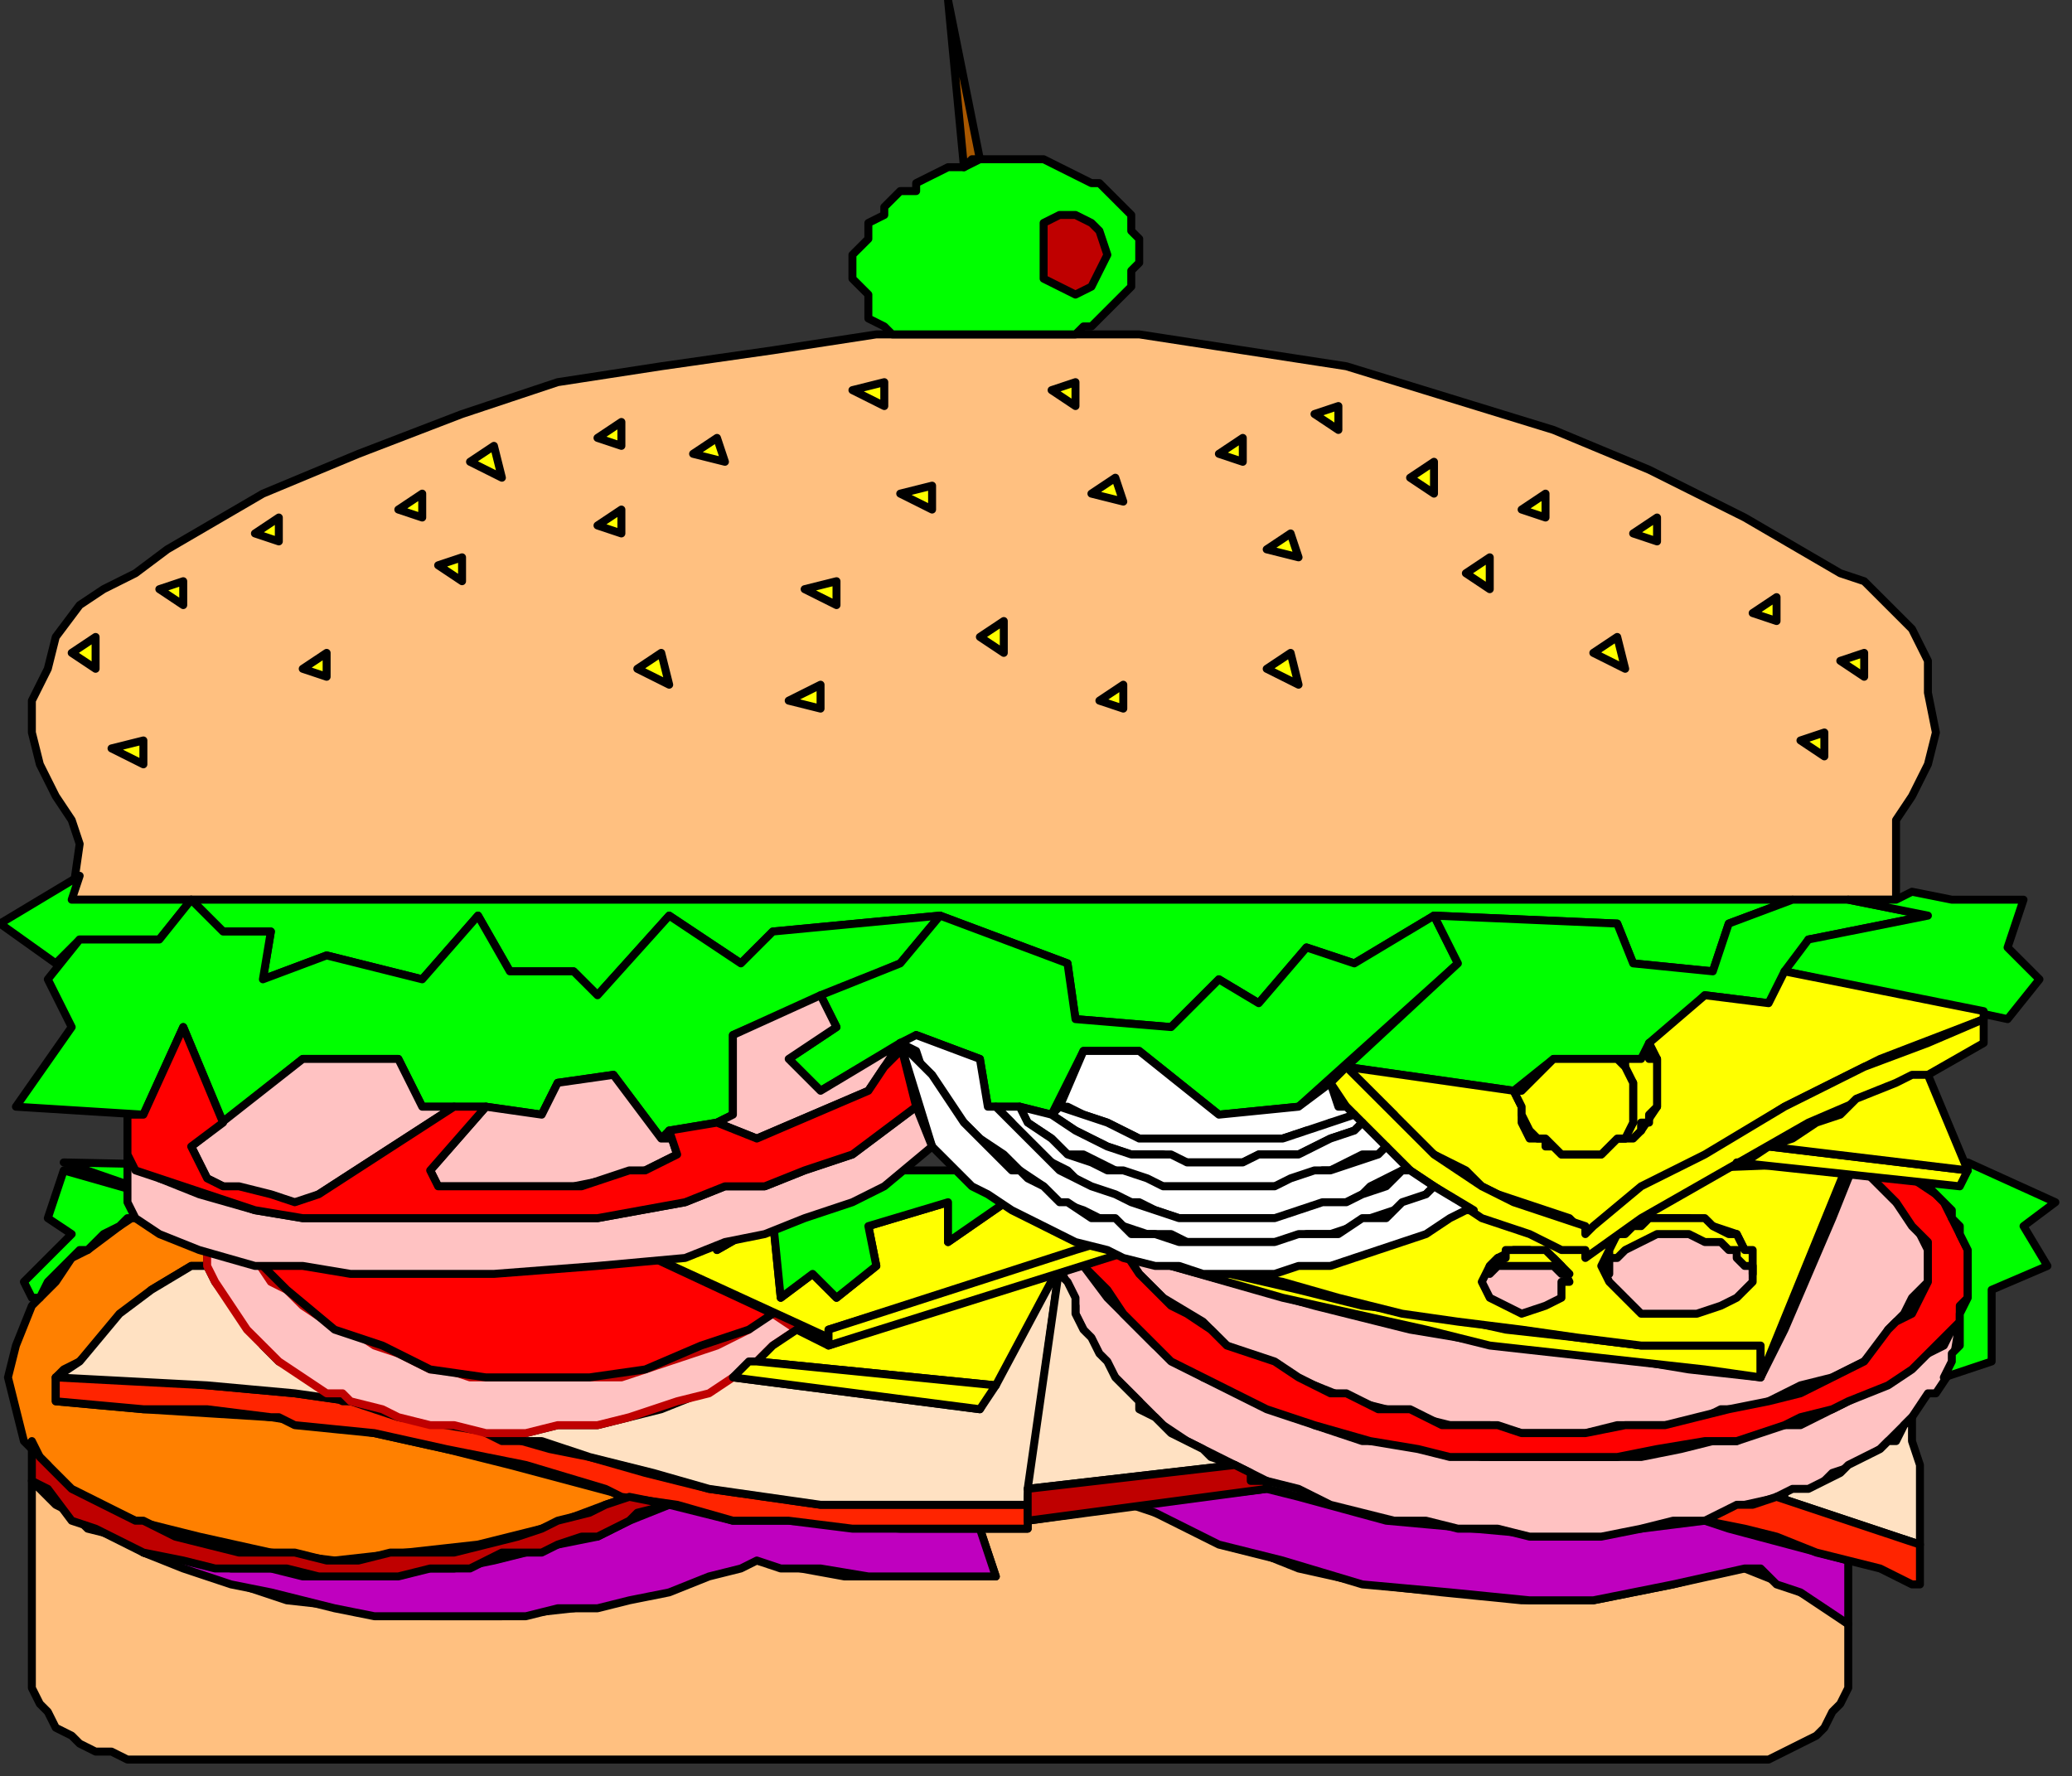 <?xml version="1.0" encoding="UTF-8" standalone="no"?>
<svg
   xmlns:dc="http://purl.org/dc/elements/1.1/"
   xmlns:cc="http://creativecommons.org/ns#"
   xmlns:rdf="http://www.w3.org/1999/02/22-rdf-syntax-ns#"
   xmlns:svg="http://www.w3.org/2000/svg"
   xmlns="http://www.w3.org/2000/svg"
   xmlns:sodipodi="http://sodipodi.sourceforge.net/DTD/sodipodi-0.dtd"
   xmlns:inkscape="http://www.inkscape.org/namespaces/inkscape"
   version="1.0"
   width="55.122mm"
   height="47.255mm"
   id="svg187"
   sodipodi:docname="FOOD030.WMF">
  <rect width="100%" height="100%" fill="#333333" stroke="none"/>
  <sodipodi:namedview
     pagecolor="#ffffff"
     bordercolor="#666666"
     borderopacity="1"
     objecttolerance="10"
     gridtolerance="10"
     guidetolerance="10"
     inkscape:pageopacity="0"
     inkscape:pageshadow="2"
     inkscape:window-width="640"
     inkscape:window-height="480"
     id="namedview189" />
  <defs
     id="defs3">
    <pattern
       id="WMFhbasepattern"
       patternUnits="userSpaceOnUse"
       width="6"
       height="6"
       x="0"
       y="0" />
  </defs>
  <path
     style="fill:#ffc080;fill-rule:evenodd;fill-opacity:1;stroke:#000000;stroke-width:0.801px;stroke-linecap:round;stroke-linejoin:round;stroke-miterlimit:4;stroke-dasharray:none;stroke-opacity:1;"
     d="  M 96.123,176.932   L 12.816,176.932   L 11.214,176.132   L 9.612,176.132   L 8.01,175.331   L 7.209,174.53   L 5.607,173.73   L 4.806,172.129   L 4.005,171.328   L 3.204,169.727   L 3.204,168.126   L 3.204,148.911   L 5.607,151.313   L 7.209,152.114   L 8.811,153.715   L 12.015,154.515   L 14.418,156.117   L 21.628,158.518   L 28.837,160.92   L 36.046,161.721   L 43.255,162.521   L 50.465,162.521   L 57.674,161.721   L 65.684,160.12   L 72.893,157.718   L 76.097,156.917   L 84.909,158.518   L 100.128,158.518   L 98.526,153.715   L 103.332,153.715   L 103.332,152.914   L 114.547,151.313   L 116.149,152.114   L 122.557,154.515   L 130.567,157.718   L 137.776,159.319   L 144.986,160.12   L 152.996,160.92   L 160.205,160.92   L 168.215,159.319   L 174.624,157.718   L 175.425,157.718   L 179.43,159.319   L 182.634,160.92   L 185.838,163.322   L 185.838,164.923   L 185.838,167.325   L 185.838,168.926   L 185.838,169.727   L 185.037,171.328   L 184.236,172.129   L 183.435,173.73   L 182.634,174.53   L 181.032,175.331   L 179.43,176.132   L 177.828,176.932   L 176.226,176.932   L 174.624,176.932   L 93.72,176.932   L 96.123,176.932  z "
     id="path5" />
  <path
     style="fill:#bf00bf;fill-rule:evenodd;fill-opacity:1;stroke:#000000;stroke-width:0.801px;stroke-linecap:round;stroke-linejoin:round;stroke-miterlimit:4;stroke-dasharray:none;stroke-opacity:1;"
     d="  M 127.363,149.712   L 113.746,151.313   L 116.149,152.114   L 122.557,155.316   L 128.965,156.917   L 136.975,159.319   L 145.787,160.12   L 153.797,160.92   L 160.205,160.92   L 168.215,159.319   L 175.425,157.718   L 177.027,157.718   L 178.629,159.319   L 181.032,160.12   L 185.838,163.322   L 185.838,156.917   L 173.823,153.715   L 171.419,152.914   L 165.011,153.715   L 157.001,154.515   L 148.19,153.715   L 139.378,152.914   L 130.567,150.512   L 127.363,149.712  z "
     id="path7" />
  <path
     style="fill:#bf00bf;fill-rule:evenodd;fill-opacity:1;stroke:#000000;stroke-width:0.801px;stroke-linecap:round;stroke-linejoin:round;stroke-miterlimit:4;stroke-dasharray:none;stroke-opacity:1;"
     d="  M 100.128,158.518   L 98.526,153.715   L 90.516,153.715   L 79.302,152.914   L 73.694,152.914   L 67.286,151.313   L 63.281,152.914   L 60.077,154.515   L 56.072,155.316   L 52.868,156.117   L 49.664,156.917   L 45.658,157.718   L 41.653,157.718   L 38.449,158.518   L 30.439,158.518   L 27.235,157.718   L 23.23,157.718   L 20.026,156.917   L 16.822,156.117   L 14.418,156.117   L 18.424,157.718   L 23.23,159.319   L 27.235,160.12   L 30.439,160.92   L 33.643,161.721   L 37.648,162.521   L 41.653,162.521   L 44.857,162.521   L 52.868,162.521   L 56.072,161.721   L 60.077,161.721   L 63.281,160.92   L 67.286,160.12   L 71.291,158.518   L 74.495,157.718   L 76.097,156.917   L 78.501,157.718   L 82.506,157.718   L 87.312,158.518   L 100.128,158.518  z "
     id="path9" />
  <path
     style="fill:#ff8000;fill-rule:evenodd;fill-opacity:1;stroke:#000000;stroke-width:0.801px;stroke-linecap:round;stroke-linejoin:round;stroke-miterlimit:4;stroke-dasharray:none;stroke-opacity:1;"
     d="  M 17.623,120.89   L 14.418,121.691   L 12.015,123.292   L 8.811,125.694   L 7.209,126.494   L 5.607,128.896   L 3.204,131.298   L 1.602,135.301   L 0.801,138.503   L 1.602,141.706   L 2.403,144.908   L 4.806,147.31   L 6.408,149.712   L 9.612,151.313   L 13.617,152.914   L 20.026,154.515   L 27.235,156.117   L 33.643,156.917   L 40.852,156.117   L 48.062,155.316   L 54.47,153.715   L 60.878,151.313   L 63.281,150.512   L 51.266,147.31   L 44.857,145.709   L 37.648,144.108   L 27.235,142.506   L 14.418,141.706   L 5.607,140.905   L 5.607,138.503   L 6.408,137.703   L 8.01,136.902   L 11.214,133.7   L 13.617,131.298   L 15.219,129.697   L 19.225,127.295   L 20.827,127.295   L 20.827,127.295   L 20.827,122.491   L 21.628,122.491   L 17.623,120.89  z "
     id="path11" />
  <path
     style="fill:#ff2400;fill-rule:evenodd;fill-opacity:1;stroke:#000000;stroke-width:0.801px;stroke-linecap:round;stroke-linejoin:round;stroke-miterlimit:4;stroke-dasharray:none;stroke-opacity:1;"
     d="  M 5.607,138.503   L 12.816,138.503   L 20.827,139.304   L 29.638,140.105   L 35.245,140.905   L 37.648,141.706   L 40.051,142.506   L 49.664,144.108   L 55.271,145.709   L 59.276,146.509   L 64.883,148.111   L 71.291,149.712   L 76.898,150.512   L 82.506,151.313   L 87.312,151.313   L 93.72,151.313   L 99.327,151.313   L 103.332,151.313   L 103.332,150.512   L 103.332,152.914   L 103.332,153.715   L 90.516,153.715   L 85.71,153.715   L 79.302,152.914   L 73.694,152.914   L 68.087,151.313   L 62.48,150.512   L 60.878,149.712   L 52.868,147.31   L 44.857,145.709   L 37.648,144.108   L 29.638,143.307   L 28.036,142.506   L 27.235,142.506   L 20.827,141.706   L 14.418,141.706   L 5.607,140.905   L 5.607,138.503  z "
     id="path13" />
  <path
     style="fill:#ffe1c2;fill-rule:evenodd;fill-opacity:1;stroke:#000000;stroke-width:0.801px;stroke-linecap:round;stroke-linejoin:round;stroke-miterlimit:4;stroke-dasharray:none;stroke-opacity:1;"
     d="  M 98.526,141.706   L 73.694,138.503   L 72.893,138.503   L 70.49,140.105   L 66.485,141.706   L 63.281,142.506   L 60.077,143.307   L 56.072,143.307   L 52.868,144.108   L 48.863,144.108   L 50.465,144.908   L 54.47,144.908   L 59.276,146.509   L 65.684,148.111   L 71.291,149.712   L 76.898,150.512   L 82.506,151.313   L 88.113,151.313   L 93.72,151.313   L 98.526,151.313   L 103.332,151.313   L 103.332,150.512   L 106.536,127.295   L 98.526,141.706  z "
     id="path15" />
  <path
     style="fill:#ffc2c2;fill-rule:evenodd;fill-opacity:1;stroke:#000000;stroke-width:0.801px;stroke-linecap:round;stroke-linejoin:round;stroke-miterlimit:4;stroke-dasharray:none;stroke-opacity:1;"
     d="  M 146.588,153.715   L 143.384,152.914   L 140.179,152.914   L 136.975,152.114   L 133.771,151.313   L 130.567,149.712   L 127.363,148.911   L 124.159,147.31   L 120.955,145.709   L 119.353,144.908   L 116.95,143.307   L 114.547,140.905   L 112.144,138.503   L 109.741,135.301   L 108.138,132.099   L 108.138,131.298   L 106.536,127.295   L 108.939,127.295   L 111.343,130.497   L 116.149,135.301   L 117.751,136.102   L 119.353,136.902   L 120.955,138.503   L 124.96,140.105   L 128.965,141.706   L 132.169,143.307   L 136.975,144.908   L 140.981,144.908   L 144.986,145.709   L 148.991,146.509   L 152.996,146.509   L 157.001,146.509   L 161.807,146.509   L 165.011,146.509   L 169.016,145.709   L 172.221,144.908   L 174.624,144.908   L 177.828,143.307   L 181.032,143.307   L 184.236,141.706   L 187.44,140.105   L 189.843,138.503   L 192.246,136.902   L 195.45,135.301   L 196.251,133.7   L 197.052,132.899   L 196.251,137.703   L 194.649,140.105   L 193.848,140.105   L 192.246,142.506   L 190.644,144.108   L 189.042,145.709   L 186.639,147.31   L 184.236,148.111   L 182.634,149.712   L 175.425,151.313   L 172.221,152.914   L 168.215,152.914   L 165.011,153.715   L 161.006,154.515   L 153.797,154.515   L 150.593,153.715   L 146.588,153.715  z "
     id="path17" />
  <path
     style="fill:#ffe1c2;fill-rule:evenodd;fill-opacity:1;stroke:#000000;stroke-width:0.801px;stroke-linecap:round;stroke-linejoin:round;stroke-miterlimit:4;stroke-dasharray:none;stroke-opacity:1;"
     d="  M 107.337,128.896   L 108.138,130.497   L 108.138,132.099   L 108.939,133.7   L 109.741,134.5   L 110.542,136.102   L 111.343,136.902   L 112.144,138.503   L 112.945,139.304   L 114.547,140.905   L 114.547,141.706   L 116.149,142.506   L 116.95,143.307   L 117.751,144.108   L 119.353,144.908   L 120.955,145.709   L 121.756,146.509   L 124.159,147.31   L 124.159,147.31   L 103.332,149.712   L 106.536,127.295   L 106.536,128.096   L 107.337,128.896  z "
     id="path19" />
  <path
     style="fill:#bf0000;fill-rule:evenodd;fill-opacity:1;stroke:#000000;stroke-width:0.801px;stroke-linecap:round;stroke-linejoin:round;stroke-miterlimit:4;stroke-dasharray:none;stroke-opacity:1;"
     d="  M 124.159,147.31   L 125.761,148.111   L 125.761,148.911   L 127.363,148.911   L 127.363,149.712   L 103.332,152.914   L 103.332,149.712   L 124.159,147.31  z "
     id="path21" />
  <path
     style="fill:#ffe1c2;fill-rule:evenodd;fill-opacity:1;stroke:#000000;stroke-width:0.801px;stroke-linecap:round;stroke-linejoin:round;stroke-miterlimit:4;stroke-dasharray:none;stroke-opacity:1;"
     d="  M 178.629,150.512   L 193.047,155.316   L 193.047,147.31   L 192.246,144.908   L 192.246,142.506   L 191.445,143.307   L 190.644,144.908   L 189.843,144.908   L 189.042,145.709   L 187.44,146.509   L 185.838,147.31   L 185.037,148.111   L 183.435,148.911   L 181.833,149.712   L 180.231,149.712   L 178.629,150.512  z "
     id="path23" />
  <path
     style="fill:#ff2400;fill-rule:evenodd;fill-opacity:1;stroke:#000000;stroke-width:0.801px;stroke-linecap:round;stroke-linejoin:round;stroke-miterlimit:4;stroke-dasharray:none;stroke-opacity:1;"
     d="  M 193.047,159.319   L 193.047,155.316   L 178.629,150.512   L 179.43,150.512   L 178.629,150.512   L 176.226,151.313   L 174.624,151.313   L 173.022,152.114   L 171.419,152.914   L 171.419,152.914   L 175.425,153.715   L 178.629,154.515   L 182.634,156.117   L 185.838,156.917   L 189.042,157.718   L 192.246,159.319   L 193.047,159.319  z "
     id="path25" />
  <path
     style="fill:#ffe1c2;fill-rule:evenodd;fill-opacity:1;stroke:#000000;stroke-width:0.801px;stroke-linecap:round;stroke-linejoin:round;stroke-miterlimit:4;stroke-dasharray:none;stroke-opacity:1;"
     d="  M 20.827,127.295   L 21.628,128.896   L 24.031,132.099   L 25.633,133.7   L 26.434,135.301   L 28.036,136.902   L 29.638,137.703   L 31.24,138.503   L 32.842,140.105   L 34.444,140.905   L 35.245,140.905   L 29.638,140.105   L 20.827,139.304   L 5.607,138.503   L 8.01,136.902   L 12.015,132.099   L 15.219,129.697   L 19.225,127.295   L 20.827,127.295   L 20.827,127.295   L 20.827,127.295  z "
     id="path27" />
  <path
     style="fill:#bf0000;fill-rule:evenodd;fill-opacity:1;stroke:#000000;stroke-width:0.801px;stroke-linecap:round;stroke-linejoin:round;stroke-miterlimit:4;stroke-dasharray:none;stroke-opacity:1;"
     d="  M 3.204,144.908   L 3.204,148.911   L 4.806,149.712   L 7.209,152.914   L 9.612,153.715   L 11.214,154.515   L 12.816,155.316   L 14.418,156.117   L 18.424,156.917   L 21.628,157.718   L 25.633,157.718   L 28.837,157.718   L 32.041,158.518   L 40.051,158.518   L 43.255,157.718   L 47.261,157.718   L 50.465,156.117   L 51.266,156.117   L 54.47,156.117   L 56.072,155.316   L 58.475,154.515   L 60.077,154.515   L 63.281,152.914   L 64.082,152.114   L 67.286,151.313   L 63.281,150.512   L 60.878,151.313   L 59.276,152.114   L 56.072,152.914   L 54.47,153.715   L 52.067,154.515   L 48.863,155.316   L 45.658,156.117   L 42.454,156.117   L 39.25,156.117   L 36.046,156.917   L 32.842,156.917   L 29.638,156.117   L 27.235,156.117   L 24.031,156.117   L 20.827,155.316   L 17.623,154.515   L 14.418,152.914   L 13.617,152.914   L 12.015,152.114   L 10.413,151.313   L 8.811,150.512   L 7.209,149.712   L 4.005,146.509   L 3.204,144.908  z "
     id="path29" />
  <path
     style="fill:#ffc2c2;fill-rule:evenodd;fill-opacity:1;stroke:#000000;stroke-width:0.801px;stroke-linecap:round;stroke-linejoin:round;stroke-miterlimit:4;stroke-dasharray:none;stroke-opacity:1;"
     d="  M 114.547,128.096   L 116.95,130.497   L 120.955,132.899   L 123.358,135.301   L 126.562,136.902   L 129.766,138.503   L 132.169,139.304   L 136.174,140.905   L 139.378,141.706   L 142.583,142.506   L 145.787,143.307   L 149.792,143.307   L 152.996,144.108   L 156.2,144.108   L 159.404,144.108   L 162.608,143.307   L 166.613,143.307   L 169.817,143.307   L 173.022,141.706   L 176.226,141.706   L 179.43,140.105   L 181.032,139.304   L 184.236,138.503   L 185.838,137.703   L 187.44,136.902   L 189.042,135.301   L 189.843,133.7   L 191.445,132.099   L 192.246,130.497   L 193.848,128.896   L 193.848,127.295   L 193.848,126.494   L 193.848,125.694   L 193.047,124.093   L 191.445,121.691   L 189.042,119.289   L 186.639,116.887   L 185.838,118.488   L 184.236,122.491   L 181.833,128.096   L 179.43,133.7   L 177.027,138.503   L 177.027,138.503   L 169.817,137.703   L 160.205,136.102   L 151.394,135.301   L 141.782,133.7   L 132.169,131.298   L 117.751,127.295   L 112.945,125.694   L 114.547,128.096  z "
     id="path31" />
  <path
     style="fill:#ff0000;fill-rule:evenodd;fill-opacity:1;stroke:#000000;stroke-width:0.801px;stroke-linecap:round;stroke-linejoin:round;stroke-miterlimit:4;stroke-dasharray:none;stroke-opacity:1;"
     d="  M 112.945,125.694   L 114.547,128.096   L 116.95,130.497   L 117.751,131.298   L 119.353,132.099   L 121.756,133.7   L 123.358,135.301   L 125.761,136.102   L 128.164,136.902   L 130.567,138.503   L 133.771,140.105   L 135.373,140.105   L 138.577,141.706   L 141.782,141.706   L 144.986,143.307   L 147.389,143.307   L 150.593,143.307   L 152.996,144.108   L 156.2,144.108   L 159.404,144.108   L 163.409,143.307   L 167.414,143.307   L 170.618,142.506   L 173.823,141.706   L 177.828,140.905   L 181.032,140.105   L 184.236,138.503   L 187.44,136.902   L 189.843,133.7   L 190.644,132.899   L 192.246,132.099   L 193.848,128.896   L 193.848,128.096   L 193.848,125.694   L 193.848,124.893   L 192.246,123.292   L 190.644,120.89   L 189.042,119.289   L 187.44,117.688   L 186.639,116.887   L 189.843,116.887   L 192.246,118.488   L 194.649,120.09   L 195.45,120.89   L 196.251,122.491   L 197.052,124.093   L 197.853,125.694   L 197.853,130.497   L 197.052,131.298   L 197.052,132.899   L 194.649,135.301   L 192.246,137.703   L 189.843,139.304   L 185.838,140.905   L 184.236,141.706   L 181.032,142.506   L 179.43,143.307   L 174.624,144.908   L 171.419,144.908   L 166.613,145.709   L 162.608,146.509   L 158.603,146.509   L 154.598,146.509   L 152.996,146.509   L 149.792,146.509   L 145.787,146.509   L 142.583,145.709   L 137.776,144.908   L 132.169,143.307   L 127.363,141.706   L 124.159,140.105   L 120.955,138.503   L 117.751,136.902   L 116.149,135.301   L 114.547,133.7   L 112.945,132.099   L 111.343,129.697   L 108.939,127.295   L 112.945,125.694  z "
     id="path33" />
  <path
     style="fill:#ffc2c2;fill-rule:evenodd;fill-opacity:1;stroke:#bf0000;stroke-width:0.801px;stroke-linecap:round;stroke-linejoin:round;stroke-miterlimit:4;stroke-dasharray:none;stroke-opacity:1;"
     d="  M 30.439,138.503   L 28.036,136.902   L 26.434,135.301   L 25.633,134.5   L 24.832,133.7   L 21.628,128.896   L 20.827,127.295   L 20.827,122.491   L 21.628,122.491   L 22.429,122.491   L 24.031,124.893   L 25.633,126.494   L 27.235,128.896   L 28.837,129.697   L 30.439,131.298   L 32.842,132.899   L 35.245,133.7   L 37.648,135.301   L 40.051,136.102   L 43.255,137.703   L 44.857,137.703   L 47.261,138.503   L 49.664,138.503   L 52.067,138.503   L 57.674,138.503   L 60.077,138.503   L 62.48,138.503   L 64.883,137.703   L 67.286,136.902   L 69.689,136.102   L 72.092,135.301   L 75.296,133.7   L 76.097,132.899   L 77.699,132.099   L 80.103,133.7   L 77.699,135.301   L 76.097,136.902   L 73.694,138.503   L 71.291,140.105   L 68.087,140.905   L 65.684,141.706   L 63.281,142.506   L 60.077,143.307   L 57.674,143.307   L 56.072,143.307   L 52.868,144.108   L 48.863,144.108   L 45.658,143.307   L 43.255,143.307   L 40.051,142.506   L 38.449,141.706   L 35.245,140.905   L 35.245,140.905   L 34.444,140.105   L 32.842,140.105   L 30.439,138.503  z "
     id="path35" />
  <path
     style="fill:#ffff00;fill-rule:evenodd;fill-opacity:1;stroke:#000000;stroke-width:0.801px;stroke-linecap:round;stroke-linejoin:round;stroke-miterlimit:4;stroke-dasharray:none;stroke-opacity:1;"
     d="  M 80.103,133.7   L 83.307,135.301   L 106.536,127.295   L 100.128,139.304   L 76.097,136.902   L 77.699,135.301   L 80.103,133.7  z "
     id="path37" />
  <path
     style="fill:#ffff00;fill-rule:evenodd;fill-opacity:1;stroke:#000000;stroke-width:0.801px;stroke-linecap:round;stroke-linejoin:round;stroke-miterlimit:4;stroke-dasharray:none;stroke-opacity:1;"
     d="  M 76.097,136.902   L 100.128,139.304   L 98.526,141.706   L 73.694,138.503   L 75.296,136.902   L 76.097,136.902  z "
     id="path39" />
  <path
     style="fill:#ffff00;fill-rule:evenodd;fill-opacity:1;stroke:#000000;stroke-width:0.801px;stroke-linecap:round;stroke-linejoin:round;stroke-miterlimit:4;stroke-dasharray:none;stroke-opacity:1;"
     d="  M 177.027,138.503   L 171.419,137.703   L 164.21,136.902   L 157.001,136.102   L 149.792,135.301   L 143.384,133.7   L 136.174,132.099   L 128.965,130.497   L 117.751,127.295   L 112.945,125.694   L 114.547,124.893   L 120.154,127.295   L 130.567,129.697   L 136.975,131.298   L 144.185,132.099   L 151.394,133.7   L 158.603,134.5   L 165.011,135.301   L 172.221,135.301   L 177.027,135.301   L 177.027,138.503  z "
     id="path41" />
  <path
     style="fill:#00ff00;fill-rule:evenodd;fill-opacity:1;stroke:#000000;stroke-width:0.801px;stroke-linecap:round;stroke-linejoin:round;stroke-miterlimit:4;stroke-dasharray:none;stroke-opacity:1;"
     d="  M 189.843,116.887   L 197.853,116.887   L 206.665,120.89   L 203.461,123.292   L 205.864,127.295   L 200.256,129.697   L 200.256,136.902   L 195.45,138.503   L 195.45,138.503   L 196.251,136.902   L 196.251,136.902   L 196.251,136.102   L 197.052,135.301   L 197.052,132.899   L 197.052,132.099   L 197.853,130.497   L 197.853,129.697   L 197.853,125.694   L 197.853,125.694   L 197.052,124.093   L 197.052,123.292   L 196.251,122.491   L 196.251,121.691   L 195.45,120.89   L 194.649,120.09   L 193.848,119.289   L 193.848,119.289   L 192.246,118.488   L 192.246,117.688   L 191.445,117.688   L 189.843,116.887  z "
     id="path43" />
  <path
     style="fill:#ff0000;fill-rule:evenodd;fill-opacity:1;stroke:#000000;stroke-width:0.801px;stroke-linecap:round;stroke-linejoin:round;stroke-miterlimit:4;stroke-dasharray:none;stroke-opacity:1;"
     d="  M 53.669,120.89   L 37.648,126.494   L 36.046,124.093   L 37.648,123.292   L 40.051,122.491   L 40.852,120.89   L 30.439,119.289   L 28.036,123.292   L 27.235,124.093   L 22.429,122.491   L 24.031,124.893   L 28.837,129.697   L 33.643,133.7   L 38.449,135.301   L 43.255,137.703   L 48.863,138.503   L 59.276,138.503   L 64.883,137.703   L 70.49,135.301   L 75.296,133.7   L 77.699,132.099   L 53.669,120.89  z "
     id="path45" />
  <path
     style="fill:#ffff00;fill-rule:evenodd;fill-opacity:1;stroke:#000000;stroke-width:0.801px;stroke-linecap:round;stroke-linejoin:round;stroke-miterlimit:4;stroke-dasharray:none;stroke-opacity:1;"
     d="  M 116.149,125.694   L 120.154,127.295   L 128.965,128.896   L 134.572,130.497   L 140.981,132.099   L 146.588,132.899   L 152.996,133.7   L 158.603,134.5   L 165.011,135.301   L 171.419,135.301   L 177.027,135.301   L 177.027,138.503   L 185.838,116.887   L 165.011,117.688   L 164.21,116.887   L 163.409,117.688   L 163.409,118.488   L 162.608,119.289   L 161.807,120.89   L 161.006,120.89   L 160.205,121.691   L 158.603,121.691   L 156.2,121.691   L 154.598,120.89   L 153.797,120.89   L 152.195,119.289   L 151.394,117.688   L 151.394,116.887   L 150.593,116.887   L 139.378,117.688   L 114.547,124.893   L 116.149,125.694  z "
     id="path47" />
  <path
     style="fill:#ffc2c2;fill-rule:evenodd;fill-opacity:1;stroke:#000000;stroke-width:0.801px;stroke-linecap:round;stroke-linejoin:round;stroke-miterlimit:4;stroke-dasharray:none;stroke-opacity:1;"
     d="  M 164.21,117.688   L 151.394,116.887   L 151.394,117.688   L 152.195,118.488   L 152.195,119.289   L 152.996,120.09   L 153.797,120.09   L 154.598,120.89   L 154.598,120.89   L 155.399,121.691   L 156.2,121.691   L 159.404,121.691   L 160.205,120.89   L 160.205,120.89   L 161.006,120.89   L 161.807,120.09   L 163.409,119.289   L 163.409,118.488   L 163.409,117.688   L 164.21,117.688  z "
     id="path49" />
  <path
     style="fill:#ffc2c2;fill-rule:evenodd;fill-opacity:1;stroke:#000000;stroke-width:0.801px;stroke-linecap:round;stroke-linejoin:round;stroke-miterlimit:4;stroke-dasharray:none;stroke-opacity:1;"
     d="  M 176.226,127.295   L 175.425,125.694   L 174.624,124.093   L 172.221,123.292   L 169.817,122.491   L 166.613,122.491   L 165.011,123.292   L 162.608,124.093   L 161.807,125.694   L 161.006,127.295   L 161.807,128.896   L 163.409,130.497   L 165.011,132.099   L 168.215,132.099   L 170.618,132.099   L 173.022,131.298   L 174.624,130.497   L 176.226,128.896   L 176.226,127.295  z "
     id="path51" />
  <path
     style="fill:#ffff00;fill-rule:evenodd;fill-opacity:1;stroke:#000000;stroke-width:0.801px;stroke-linecap:round;stroke-linejoin:round;stroke-miterlimit:4;stroke-dasharray:none;stroke-opacity:1;"
     d="  M 165.011,124.893   L 163.409,125.694   L 162.608,126.494   L 161.807,126.494   L 161.807,127.295   L 161.807,127.295   L 161.807,127.295   L 161.807,128.096   L 161.807,126.494   L 161.807,125.694   L 161.807,125.694   L 162.608,124.093   L 163.409,124.093   L 164.21,123.292   L 165.011,123.292   L 165.812,122.491   L 166.613,122.491   L 167.414,122.491   L 169.016,122.491   L 169.817,122.491   L 171.419,122.491   L 172.221,123.292   L 173.823,124.093   L 174.624,124.093   L 175.425,125.694   L 176.226,125.694   L 176.226,126.494   L 176.226,128.096   L 176.226,127.295   L 175.425,127.295   L 174.624,126.494   L 174.624,125.694   L 173.823,125.694   L 173.022,124.893   L 171.419,124.893   L 169.817,124.093   L 166.613,124.093   L 165.011,124.893   L 165.011,124.893  z "
     id="path53" />
  <path
     style="fill:#ffc2c2;fill-rule:evenodd;fill-opacity:1;stroke:#000000;stroke-width:0.801px;stroke-linecap:round;stroke-linejoin:round;stroke-miterlimit:4;stroke-dasharray:none;stroke-opacity:1;"
     d="  M 157.802,128.896   L 157.001,127.295   L 156.2,126.494   L 153.797,125.694   L 152.195,125.694   L 150.593,126.494   L 149.792,127.295   L 148.991,128.896   L 149.792,130.497   L 151.394,131.298   L 152.996,132.099   L 155.399,131.298   L 157.001,130.497   L 157.001,128.896   L 157.802,128.896  z "
     id="path55" />
  <path
     style="fill:#ffff00;fill-rule:evenodd;fill-opacity:1;stroke:#000000;stroke-width:0.801px;stroke-linecap:round;stroke-linejoin:round;stroke-miterlimit:4;stroke-dasharray:none;stroke-opacity:1;"
     d="  M 157.802,128.096   L 157.001,128.096   L 156.2,127.295   L 155.399,127.295   L 154.598,127.295   L 152.195,127.295   L 152.195,127.295   L 150.593,127.295   L 149.792,128.096   L 149.792,128.096   L 149.792,127.295   L 149.792,127.295   L 150.593,126.494   L 151.394,126.494   L 151.394,125.694   L 155.399,125.694   L 156.2,126.494   L 156.2,126.494   L 156.2,126.494   L 157.001,127.295   L 157.001,127.295   L 157.802,128.096  z "
     id="path57" />
  <path
     style="fill:#ffff00;fill-rule:evenodd;fill-opacity:1;stroke:#000000;stroke-width:0.801px;stroke-linecap:round;stroke-linejoin:round;stroke-miterlimit:4;stroke-dasharray:none;stroke-opacity:1;"
     d="  M 64.082,117.688   L 44.857,117.688   L 53.669,120.89   L 83.307,134.5   L 83.307,133.7   L 134.572,117.688   L 105.735,117.688   L 95.322,124.893   L 95.322,120.89   L 87.312,123.292   L 88.113,127.295   L 84.108,130.497   L 81.705,128.096   L 78.501,130.497   L 77.699,122.491   L 72.092,125.694   L 69.689,121.691   L 65.684,123.292   L 62.48,117.688   L 64.082,117.688  z "
     id="path59" />
  <path
     style="fill:#00ff00;fill-rule:evenodd;fill-opacity:1;stroke:#000000;stroke-width:0.801px;stroke-linecap:round;stroke-linejoin:round;stroke-miterlimit:4;stroke-dasharray:none;stroke-opacity:1;"
     d="  M 6.408,116.887   L 45.658,117.688   L 53.669,120.89   L 37.648,126.494   L 36.046,124.093   L 37.648,123.292   L 39.25,121.691   L 40.852,120.89   L 29.638,119.289   L 28.036,123.292   L 27.235,124.093   L 6.408,116.887  z "
     id="path61" />
  <path
     style="fill:#00ff00;fill-rule:evenodd;fill-opacity:1;stroke:#000000;stroke-width:0.801px;stroke-linecap:round;stroke-linejoin:round;stroke-miterlimit:4;stroke-dasharray:none;stroke-opacity:1;"
     d="  M 64.082,117.688   L 63.281,117.688   L 62.48,117.688   L 65.684,123.292   L 69.689,121.691   L 72.092,125.694   L 77.699,122.491   L 78.501,130.497   L 81.705,128.096   L 84.108,130.497   L 88.113,127.295   L 87.312,123.292   L 95.322,120.89   L 95.322,124.893   L 105.735,117.688   L 64.082,117.688  z "
     id="path63" />
  <path
     style="fill:#ffff00;fill-rule:evenodd;fill-opacity:1;stroke:#000000;stroke-width:0.801px;stroke-linecap:round;stroke-linejoin:round;stroke-miterlimit:4;stroke-dasharray:none;stroke-opacity:1;"
     d="  M 134.572,117.688   L 108.138,125.694   L 83.307,133.7   L 83.307,135.301   L 139.378,117.688   L 134.572,117.688  z "
     id="path65" />
  <path
     style="fill:#00ff00;fill-rule:evenodd;fill-opacity:1;stroke:#000000;stroke-width:0.801px;stroke-linecap:round;stroke-linejoin:round;stroke-miterlimit:4;stroke-dasharray:none;stroke-opacity:1;"
     d="  M 17.623,120.89   L 6.408,117.688   L 4.806,122.491   L 7.209,124.093   L 2.403,128.896   L 3.204,130.497   L 4.005,130.497   L 4.806,128.896   L 8.01,125.694   L 8.811,125.694   L 9.612,124.893   L 10.413,124.093   L 12.015,123.292   L 12.816,122.491   L 13.617,122.491   L 14.418,121.691   L 15.219,120.89   L 16.822,120.89   L 17.623,120.89  z "
     id="path67" />
  <path
     style="fill:#ffc080;fill-rule:evenodd;fill-opacity:1;stroke:#000000;stroke-width:0.801px;stroke-linecap:round;stroke-linejoin:round;stroke-miterlimit:4;stroke-dasharray:none;stroke-opacity:1;"
     d="  M 93.72,90.468   L 190.644,90.468   L 190.644,84.863   L 190.644,82.462   L 192.246,80.06   L 193.848,76.857   L 194.649,73.655   L 193.848,69.652   L 193.848,66.45   L 192.246,63.247   L 189.843,60.845   L 187.44,58.444   L 185.037,57.643   L 175.425,52.039   L 165.812,47.235   L 156.2,43.232   L 145.787,40.03   L 135.373,36.828   L 124.96,35.226   L 114.547,33.625   L 103.332,33.625   L 98.526,33.625   L 88.113,33.625   L 77.699,35.226   L 66.485,36.828   L 56.072,38.429   L 46.459,41.631   L 36.046,45.634   L 26.434,49.637   L 16.822,55.241   L 13.617,57.643   L 10.413,59.244   L 8.01,60.845   L 5.607,64.048   L 4.806,67.25   L 3.204,70.453   L 3.204,73.655   L 4.005,76.857   L 5.607,80.06   L 7.209,82.462   L 8.01,84.863   L 7.209,90.468   L 104.934,90.468   L 93.72,90.468  z "
     id="path69" />
  <path
     style="fill:#00ff00;fill-rule:evenodd;fill-opacity:1;stroke:#000000;stroke-width:0.801px;stroke-linecap:round;stroke-linejoin:round;stroke-miterlimit:4;stroke-dasharray:none;stroke-opacity:1;"
     d="  M 8.01,88.066   L 0,92.869   L 5.607,96.872   L 8.01,94.471   L 16.021,94.471   L 19.225,90.468   L 7.209,90.468   L 8.01,88.066  z "
     id="path71" />
  <path
     style="fill:#00ff00;fill-rule:evenodd;fill-opacity:1;stroke:#000000;stroke-width:0.801px;stroke-linecap:round;stroke-linejoin:round;stroke-miterlimit:4;stroke-dasharray:none;stroke-opacity:1;"
     d="  M 19.225,90.468   L 22.429,93.67   L 27.235,93.67   L 26.434,98.474   L 32.842,96.072   L 42.454,98.474   L 48.062,92.069   L 51.266,97.673   L 57.674,97.673   L 60.077,100.075   L 67.286,92.069   L 74.495,96.872   L 77.699,93.67   L 94.521,92.069   L 107.337,96.872   L 108.138,102.477   L 117.751,103.277   L 122.557,98.474   L 126.562,100.875   L 131.368,95.271   L 136.174,96.872   L 144.185,92.069   L 162.608,92.869   L 164.21,96.872   L 172.221,97.673   L 173.823,92.869   L 180.231,90.468   L 19.225,90.468  z "
     id="path73" />
  <path
     style="fill:#00ff00;fill-rule:evenodd;fill-opacity:1;stroke:#000000;stroke-width:0.801px;stroke-linecap:round;stroke-linejoin:round;stroke-miterlimit:4;stroke-dasharray:none;stroke-opacity:1;"
     d="  M 19.225,90.468   L 22.429,93.67   L 27.235,93.67   L 26.434,98.474   L 32.842,96.072   L 42.454,98.474   L 48.062,92.069   L 51.266,97.673   L 57.674,97.673   L 60.077,100.075   L 67.286,92.069   L 74.495,96.872   L 77.699,93.67   L 94.521,92.069   L 90.516,96.872   L 73.694,104.078   L 73.694,112.084   L 72.092,112.884   L 67.286,113.685   L 66.485,114.486   L 61.679,108.081   L 56.072,108.881   L 54.47,112.084   L 48.863,111.283   L 42.454,111.283   L 40.051,106.48   L 30.439,106.48   L 22.429,112.884   L 18.424,103.277   L 14.418,112.084   L 1.602,111.283   L 7.209,103.277   L 4.806,98.474   L 8.01,94.471   L 16.021,94.471   L 19.225,90.468  z "
     id="path75" />
  <path
     style="fill:#00ff00;fill-rule:evenodd;fill-opacity:1;stroke:#000000;stroke-width:0.801px;stroke-linecap:round;stroke-linejoin:round;stroke-miterlimit:4;stroke-dasharray:none;stroke-opacity:1;"
     d="  M 90.516,96.872   L 82.506,100.075   L 84.108,103.277   L 79.302,106.48   L 82.506,109.682   L 92.118,104.078   L 98.526,106.48   L 99.327,111.283   L 102.531,111.283   L 105.735,112.084   L 108.939,105.679   L 114.547,105.679   L 122.557,112.084   L 130.567,111.283   L 146.588,96.872   L 144.185,92.069   L 136.174,96.872   L 131.368,95.271   L 126.562,100.875   L 122.557,98.474   L 117.751,103.277   L 108.138,102.477   L 107.337,96.872   L 94.521,92.069   L 90.516,96.872  z "
     id="path77" />
  <path
     style="fill:#00ff00;fill-rule:evenodd;fill-opacity:1;stroke:#000000;stroke-width:0.801px;stroke-linecap:round;stroke-linejoin:round;stroke-miterlimit:4;stroke-dasharray:none;stroke-opacity:1;"
     d="  M 185.838,90.468   L 193.848,92.069   L 181.833,94.471   L 177.828,100.875   L 171.419,100.075   L 165.011,106.48   L 156.2,106.48   L 152.195,109.682   L 135.373,107.28   L 146.588,96.872   L 144.185,92.069   L 162.608,92.869   L 164.21,96.872   L 172.221,97.673   L 173.823,92.869   L 180.231,90.468   L 185.838,90.468  z "
     id="path79" />
  <path
     style="fill:#00ff00;fill-rule:evenodd;fill-opacity:1;stroke:#000000;stroke-width:0.801px;stroke-linecap:round;stroke-linejoin:round;stroke-miterlimit:4;stroke-dasharray:none;stroke-opacity:1;"
     d="  M 185.838,90.468   L 190.644,90.468   L 192.246,89.667   L 196.251,90.468   L 203.461,90.468   L 201.858,95.271   L 205.063,98.474   L 201.858,102.477   L 179.43,97.673   L 181.833,94.471   L 193.848,92.069   L 185.838,90.468  z "
     id="path81" />
  <path
     style="fill:#ffff00;fill-rule:evenodd;fill-opacity:1;stroke:#000000;stroke-width:0.801px;stroke-linecap:round;stroke-linejoin:round;stroke-miterlimit:4;stroke-dasharray:none;stroke-opacity:1;"
     d="  M 159.404,124.093   L 157.802,122.491   L 152.996,120.89   L 150.593,120.09   L 148.991,119.289   L 147.389,117.688   L 144.185,116.087   L 141.782,114.486   L 140.179,112.084   L 135.373,107.28   L 152.195,109.682   L 152.996,111.283   L 152.996,112.884   L 153.797,114.486   L 155.399,114.486   L 155.399,115.286   L 156.2,115.286   L 157.001,116.087   L 161.006,116.087   L 162.608,114.486   L 163.409,114.486   L 165.011,113.685   L 166.613,111.283   L 166.613,109.682   L 166.613,108.081   L 166.613,106.48   L 165.812,104.878   L 171.419,100.075   L 177.828,100.875   L 179.43,97.673   L 199.455,101.676   L 199.455,102.477   L 189.042,106.48   L 179.43,111.283   L 170.618,116.887   L 159.404,124.093  z "
     id="path83" />
  <path
     style="fill:#ffff00;fill-rule:evenodd;fill-opacity:1;stroke:#000000;stroke-width:0.801px;stroke-linecap:round;stroke-linejoin:round;stroke-miterlimit:4;stroke-dasharray:none;stroke-opacity:1;"
     d="  M 199.455,102.477   L 193.848,104.878   L 187.44,107.28   L 179.43,111.283   L 175.425,113.685   L 171.419,116.087   L 165.011,119.289   L 160.205,123.292   L 159.404,124.093   L 159.404,123.292   L 157.001,122.491   L 154.598,121.691   L 152.195,120.89   L 148.991,119.289   L 146.588,117.688   L 144.185,116.087   L 137.776,109.682   L 135.373,107.28   L 133.771,108.881   L 135.373,111.283   L 139.378,115.286   L 141.782,117.688   L 144.185,119.289   L 146.588,120.89   L 148.991,122.491   L 151.394,123.292   L 153.797,124.093   L 157.001,125.694   L 159.404,125.694   L 159.404,126.494   L 165.011,122.491   L 170.618,119.289   L 176.226,116.087   L 181.833,112.884   L 187.44,110.483   L 193.848,108.081   L 199.455,104.878   L 199.455,102.477  z "
     id="path85" />
  <path
     style="fill:#ffff00;fill-rule:evenodd;fill-opacity:1;stroke:#000000;stroke-width:0.801px;stroke-linecap:round;stroke-linejoin:round;stroke-miterlimit:4;stroke-dasharray:none;stroke-opacity:1;"
     d="  M 162.608,106.48   L 163.409,106.48   L 163.409,108.081   L 164.21,108.881   L 164.21,112.884   L 163.409,113.685   L 162.608,114.486   L 163.409,114.486   L 164.21,114.486   L 165.011,113.685   L 165.011,112.884   L 165.812,112.884   L 165.812,112.084   L 166.613,111.283   L 166.613,109.682   L 166.613,108.081   L 166.613,106.48   L 165.812,106.48   L 165.812,104.878   L 165.011,106.48   L 162.608,106.48  z "
     id="path87" />
  <path
     style="fill:#ffff00;fill-rule:evenodd;fill-opacity:1;stroke:#000000;stroke-width:0.801px;stroke-linecap:round;stroke-linejoin:round;stroke-miterlimit:4;stroke-dasharray:none;stroke-opacity:1;"
     d="  M 152.195,109.682   L 152.996,111.283   L 152.996,112.084   L 153.797,113.685   L 154.598,114.486   L 155.399,114.486   L 156.2,115.286   L 157.001,116.087   L 161.006,116.087   L 162.608,114.486   L 163.409,114.486   L 164.21,112.884   L 164.21,108.881   L 163.409,107.28   L 162.608,106.48   L 156.2,106.48   L 152.996,109.682   L 152.195,109.682  z "
     id="path89" />
  <path
     style="fill:#ffffff;fill-rule:evenodd;fill-opacity:1;stroke:#000000;stroke-width:0.801px;stroke-linecap:round;stroke-linejoin:round;stroke-miterlimit:4;stroke-dasharray:none;stroke-opacity:1;"
     d="  M 136.174,112.084   L 135.373,111.283   L 134.572,111.283   L 133.771,108.881   L 130.567,111.283   L 122.557,112.084   L 114.547,105.679   L 108.939,105.679   L 106.536,111.283   L 107.337,111.283   L 108.939,112.084   L 111.343,112.884   L 112.945,113.685   L 114.547,114.486   L 116.95,114.486   L 119.353,114.486   L 127.363,114.486   L 128.965,114.486   L 131.368,113.685   L 132.169,113.685   L 133.771,112.884   L 133.771,112.884   L 135.373,112.884   L 136.174,112.084  z "
     id="path91" />
  <path
     style="fill:#ffffff;fill-rule:evenodd;fill-opacity:1;stroke:#000000;stroke-width:0.801px;stroke-linecap:round;stroke-linejoin:round;stroke-miterlimit:4;stroke-dasharray:none;stroke-opacity:1;"
     d="  M 106.536,111.283   L 108.939,112.084   L 111.343,112.884   L 112.945,113.685   L 114.547,114.486   L 117.751,114.486   L 119.353,114.486   L 127.363,114.486   L 128.965,114.486   L 131.368,113.685   L 133.771,112.884   L 136.174,112.084   L 136.975,112.884   L 136.174,113.685   L 133.771,114.486   L 132.169,115.286   L 130.567,116.087   L 128.965,116.087   L 126.562,116.087   L 124.96,116.887   L 119.353,116.887   L 116.95,116.087   L 115.348,116.087   L 113.746,116.087   L 111.343,115.286   L 109.741,114.486   L 108.138,113.685   L 105.735,112.084   L 106.536,111.283  z "
     id="path93" />
  <path
     style="fill:#ffffff;fill-rule:evenodd;fill-opacity:1;stroke:#000000;stroke-width:0.801px;stroke-linecap:round;stroke-linejoin:round;stroke-miterlimit:4;stroke-dasharray:none;stroke-opacity:1;"
     d="  M 105.735,112.084   L 108.138,113.685   L 109.741,114.486   L 111.343,115.286   L 113.746,116.087   L 115.348,116.087   L 117.751,116.087   L 119.353,116.887   L 124.96,116.887   L 126.562,116.087   L 128.965,116.087   L 130.567,116.087   L 132.169,115.286   L 133.771,114.486   L 136.174,113.685   L 136.975,112.884   L 139.378,115.286   L 138.577,116.087   L 136.975,116.087   L 133.771,117.688   L 132.97,117.688   L 131.368,118.488   L 128.965,119.289   L 125.761,119.289   L 124.96,119.289   L 119.353,119.289   L 117.751,119.289   L 116.149,119.289   L 114.547,118.488   L 112.144,117.688   L 110.542,116.887   L 108.939,116.087   L 107.337,116.087   L 105.735,114.486   L 103.332,112.884   L 102.531,111.283   L 105.735,112.084  z "
     id="path95" />
  <path
     style="fill:#ffffff;fill-rule:evenodd;fill-opacity:1;stroke:#000000;stroke-width:0.801px;stroke-linecap:round;stroke-linejoin:round;stroke-miterlimit:4;stroke-dasharray:none;stroke-opacity:1;"
     d="  M 100.128,111.283   L 101.73,112.884   L 102.531,114.486   L 104.133,116.087   L 105.735,116.887   L 107.337,117.688   L 108.939,119.289   L 111.343,120.09   L 112.945,120.89   L 114.547,120.89   L 116.149,121.691   L 118.552,122.491   L 120.154,122.491   L 125.761,122.491   L 128.164,122.491   L 130.567,122.491   L 132.97,121.691   L 135.373,120.89   L 136.975,120.09   L 137.776,119.289   L 139.378,118.488   L 140.981,117.688   L 141.782,117.688   L 139.378,115.286   L 138.577,116.087   L 136.174,116.887   L 133.771,117.688   L 132.169,117.688   L 129.766,118.488   L 128.164,119.289   L 125.761,119.289   L 119.353,119.289   L 116.95,119.289   L 115.348,118.488   L 112.945,117.688   L 111.343,117.688   L 109.741,116.887   L 107.337,116.087   L 105.735,114.486   L 103.332,112.884   L 102.531,111.283   L 100.128,111.283  z "
     id="path97" />
  <path
     style="fill:#ffffff;fill-rule:evenodd;fill-opacity:1;stroke:#000000;stroke-width:0.801px;stroke-linecap:round;stroke-linejoin:round;stroke-miterlimit:4;stroke-dasharray:none;stroke-opacity:1;"
     d="  M 141.782,117.688   L 140.981,117.688   L 139.378,119.289   L 136.975,120.09   L 135.373,120.89   L 132.97,120.89   L 130.567,121.691   L 128.164,122.491   L 126.562,122.491   L 120.154,122.491   L 118.552,122.491   L 116.149,121.691   L 113.746,120.89   L 112.144,120.09   L 109.741,119.289   L 108.138,118.488   L 106.536,117.688   L 104.934,116.087   L 103.332,114.486   L 101.73,112.884   L 100.128,111.283   L 99.327,111.283   L 98.526,106.48   L 92.118,104.078   L 90.516,104.878   L 92.118,105.679   L 92.919,108.081   L 93.72,109.682   L 98.526,114.486   L 100.929,116.087   L 102.531,117.688   L 104.934,119.289   L 106.536,120.89   L 108.939,121.691   L 110.542,122.491   L 112.945,123.292   L 115.348,124.093   L 117.751,124.093   L 119.353,124.893   L 128.965,124.893   L 131.368,124.093   L 133.771,124.093   L 136.174,123.292   L 137.776,122.491   L 140.179,121.691   L 142.583,120.89   L 144.185,119.289   L 141.782,117.688  z "
     id="path99" />
  <path
     style="fill:#ffffff;fill-rule:evenodd;fill-opacity:1;stroke:#000000;stroke-width:0.801px;stroke-linecap:round;stroke-linejoin:round;stroke-miterlimit:4;stroke-dasharray:none;stroke-opacity:1;"
     d="  M 90.516,104.878   L 92.118,106.48   L 93.72,108.081   L 95.322,110.483   L 96.924,112.884   L 100.929,116.887   L 101.73,117.688   L 102.531,117.688   L 103.332,118.488   L 104.934,119.289   L 105.735,120.09   L 106.536,120.89   L 107.337,120.89   L 109.741,122.491   L 112.144,122.491   L 113.746,124.093   L 116.149,124.093   L 118.552,124.893   L 128.164,124.893   L 130.567,124.093   L 132.169,124.093   L 134.572,124.093   L 136.975,122.491   L 139.378,122.491   L 140.981,120.89   L 143.384,120.09   L 144.185,119.289   L 148.19,121.691   L 147.389,121.691   L 145.787,122.491   L 143.384,124.093   L 140.981,124.893   L 138.577,125.694   L 136.174,126.494   L 133.771,127.295   L 130.567,127.295   L 128.164,128.096   L 120.955,128.096   L 118.552,127.295   L 116.149,127.295   L 112.945,126.494   L 111.343,125.694   L 108.138,124.893   L 106.536,124.093   L 103.332,122.491   L 101.73,121.691   L 99.327,120.09   L 97.725,119.289   L 95.322,116.887   L 93.72,115.286   L 90.516,104.878  z "
     id="path101" />
  <path
     style="fill:#ffc2c2;fill-rule:evenodd;fill-opacity:1;stroke:#000000;stroke-width:0.801px;stroke-linecap:round;stroke-linejoin:round;stroke-miterlimit:4;stroke-dasharray:none;stroke-opacity:1;"
     d="  M 32.041,120.09   L 30.439,120.89   L 28.837,120.89   L 26.434,120.09   L 24.832,120.09   L 22.429,119.289   L 20.827,118.488   L 20.026,116.887   L 19.225,115.286   L 30.439,106.48   L 40.051,106.48   L 42.454,111.283   L 45.658,111.283   L 32.041,120.09  z "
     id="path103" />
  <path
     style="fill:#ffc2c2;fill-rule:evenodd;fill-opacity:1;stroke:#000000;stroke-width:0.801px;stroke-linecap:round;stroke-linejoin:round;stroke-miterlimit:4;stroke-dasharray:none;stroke-opacity:1;"
     d="  M 68.087,116.087   L 64.883,117.688   L 61.679,118.488   L 57.674,119.289   L 54.47,119.289   L 44.056,119.289   L 43.255,117.688   L 48.863,111.283   L 54.47,112.084   L 56.072,108.881   L 61.679,108.081   L 66.485,114.486   L 67.286,114.486   L 67.286,113.685   L 68.087,116.087  z "
     id="path105" />
  <path
     style="fill:#ffc2c2;fill-rule:evenodd;fill-opacity:1;stroke:#000000;stroke-width:0.801px;stroke-linecap:round;stroke-linejoin:round;stroke-miterlimit:4;stroke-dasharray:none;stroke-opacity:1;"
     d="  M 73.694,104.078   L 73.694,112.084   L 72.092,112.884   L 76.097,114.486   L 87.312,109.682   L 88.914,107.28   L 90.516,104.878   L 82.506,109.682   L 79.302,106.48   L 84.108,103.277   L 82.506,100.075   L 73.694,104.078  z "
     id="path107" />
  <path
     style="fill:#ffc2c2;fill-rule:evenodd;fill-opacity:1;stroke:#000000;stroke-width:0.801px;stroke-linecap:round;stroke-linejoin:round;stroke-miterlimit:4;stroke-dasharray:none;stroke-opacity:1;"
     d="  M 92.118,111.283   L 88.914,113.685   L 85.71,116.087   L 80.904,117.688   L 76.898,119.289   L 72.893,119.289   L 68.888,120.89   L 60.077,122.491   L 49.664,122.491   L 35.245,122.491   L 30.439,122.491   L 25.633,121.691   L 20.026,120.09   L 16.021,118.488   L 13.617,116.887   L 12.816,116.087   L 12.816,116.087   L 12.816,114.486   L 12.816,112.884   L 12.816,120.89   L 13.617,122.491   L 16.021,124.093   L 20.026,125.694   L 25.633,127.295   L 30.439,127.295   L 35.245,128.096   L 49.664,128.096   L 60.077,127.295   L 68.888,126.494   L 72.893,124.893   L 76.898,124.093   L 80.904,122.491   L 85.71,120.89   L 88.914,119.289   L 93.72,115.286   L 92.118,111.283  z "
     id="path109" />
  <path
     style="fill:#ff0000;fill-rule:evenodd;fill-opacity:1;stroke:#000000;stroke-width:0.801px;stroke-linecap:round;stroke-linejoin:round;stroke-miterlimit:4;stroke-dasharray:none;stroke-opacity:1;"
     d="  M 12.816,112.084   L 14.418,112.084   L 18.424,103.277   L 22.429,112.884   L 19.225,115.286   L 20.026,116.887   L 20.827,118.488   L 22.429,119.289   L 24.031,119.289   L 27.235,120.09   L 29.638,120.89   L 32.041,120.09   L 45.658,111.283   L 48.863,111.283   L 43.255,117.688   L 44.056,119.289   L 56.072,119.289   L 56.873,119.289   L 58.475,119.289   L 60.878,118.488   L 63.281,117.688   L 64.883,117.688   L 68.087,116.087   L 67.286,113.685   L 72.092,112.884   L 76.097,114.486   L 87.312,109.682   L 88.914,107.28   L 90.516,105.679   L 90.516,104.878   L 92.118,111.283   L 88.914,113.685   L 85.71,116.087   L 80.904,117.688   L 76.898,119.289   L 72.893,119.289   L 68.888,120.89   L 60.077,122.491   L 49.664,122.491   L 35.245,122.491   L 30.439,122.491   L 25.633,121.691   L 20.827,120.09   L 16.021,118.488   L 13.617,117.688   L 12.816,116.087   L 12.816,116.087   L 12.816,114.486   L 12.816,112.884   L 12.816,112.084  z "
     id="path111" />
  <path
     style="fill:#ffff00;fill-rule:evenodd;fill-opacity:1;stroke:#000000;stroke-width:0.801px;stroke-linecap:round;stroke-linejoin:round;stroke-miterlimit:4;stroke-dasharray:none;stroke-opacity:1;"
     d="  M 174.624,116.887   L 175.425,116.887   L 177.828,115.286   L 197.853,117.688   L 197.052,119.289   L 174.624,116.887  z "
     id="path113" />
  <path
     style="fill:#ffff00;fill-rule:evenodd;fill-opacity:1;stroke:#000000;stroke-width:0.801px;stroke-linecap:round;stroke-linejoin:round;stroke-miterlimit:4;stroke-dasharray:none;stroke-opacity:1;"
     d="  M 193.848,108.081   L 197.853,117.688   L 177.828,115.286   L 180.231,114.486   L 182.634,112.884   L 185.037,112.084   L 186.639,110.483   L 190.644,108.881   L 192.246,108.081   L 193.848,108.081  z "
     id="path115" />
  <path
     style="fill:#00ff00;fill-rule:evenodd;fill-opacity:1;stroke:#000000;stroke-width:0.801px;stroke-linecap:round;stroke-linejoin:round;stroke-miterlimit:4;stroke-dasharray:none;stroke-opacity:1;"
     d="  M 104.133,33.625   L 107.337,33.625   L 108.138,33.625   L 108.939,32.825   L 109.741,32.825   L 110.542,32.024   L 112.945,29.622   L 113.746,28.822   L 113.746,27.22   L 114.547,26.42   L 114.547,24.018   L 113.746,23.217   L 113.746,21.616   L 112.945,20.816   L 112.144,20.015   L 111.343,19.214   L 110.542,18.414   L 109.741,18.414   L 108.138,17.613   L 106.536,16.813   L 104.934,16.012   L 104.133,16.012   L 99.327,16.012   L 98.526,16.012   L 96.924,16.813   L 96.123,16.813   L 95.322,16.813   L 93.72,17.613   L 92.118,18.414   L 92.118,19.214   L 90.516,19.214   L 89.715,20.015   L 88.914,20.816   L 88.914,21.616   L 87.312,22.417   L 87.312,22.417   L 87.312,23.217   L 87.312,24.018   L 86.511,24.819   L 85.71,25.619   L 85.71,28.021   L 86.511,28.822   L 87.312,29.622   L 87.312,30.423   L 87.312,31.223   L 87.312,32.024   L 88.914,32.825   L 88.914,32.825   L 89.715,33.625   L 104.133,33.625  z "
     id="path117" />
  <path
     style="fill:#bf0000;fill-rule:evenodd;fill-opacity:1;stroke:#000000;stroke-width:0.801px;stroke-linecap:round;stroke-linejoin:round;stroke-miterlimit:4;stroke-dasharray:none;stroke-opacity:1;"
     d="  M 111.343,25.619   L 110.542,23.217   L 109.741,22.417   L 108.138,21.616   L 106.536,21.616   L 104.934,22.417   L 104.934,24.819   L 104.934,26.42   L 104.934,28.021   L 106.536,28.822   L 108.138,29.622   L 109.741,28.822   L 110.542,27.22   L 111.343,25.619  z "
     id="path119" />
  <path
     style="fill:#a85700;fill-rule:evenodd;fill-opacity:1;stroke:#000000;stroke-width:0.801px;stroke-linecap:round;stroke-linejoin:round;stroke-miterlimit:4;stroke-dasharray:none;stroke-opacity:1;"
     d="  M 96.924,16.813   L 95.322,0   L 98.526,16.012   L 97.725,16.012   L 96.924,16.813  z "
     id="path121" />
  <path
     style="fill:#ffff00;fill-rule:evenodd;fill-opacity:1;stroke:#000000;stroke-width:0.801px;stroke-linecap:round;stroke-linejoin:round;stroke-miterlimit:4;stroke-dasharray:none;stroke-opacity:1;"
     d="  M 110.542,70.453   L 112.945,68.851   L 112.945,71.253   L 110.542,70.453  z "
     id="path123" />
  <path
     style="fill:#ffff00;fill-rule:evenodd;fill-opacity:1;stroke:#000000;stroke-width:0.801px;stroke-linecap:round;stroke-linejoin:round;stroke-miterlimit:4;stroke-dasharray:none;stroke-opacity:1;"
     d="  M 98.526,64.048   L 100.929,62.447   L 100.929,65.649   L 98.526,64.048  z "
     id="path125" />
  <path
     style="fill:#ffff00;fill-rule:evenodd;fill-opacity:1;stroke:#000000;stroke-width:0.801px;stroke-linecap:round;stroke-linejoin:round;stroke-miterlimit:4;stroke-dasharray:none;stroke-opacity:1;"
     d="  M 80.904,59.244   L 84.108,58.444   L 84.108,60.845   L 80.904,59.244  z "
     id="path127" />
  <path
     style="fill:#ffff00;fill-rule:evenodd;fill-opacity:1;stroke:#000000;stroke-width:0.801px;stroke-linecap:round;stroke-linejoin:round;stroke-miterlimit:4;stroke-dasharray:none;stroke-opacity:1;"
     d="  M 64.082,67.25   L 66.485,65.649   L 67.286,68.851   L 64.082,67.25  z "
     id="path129" />
  <path
     style="fill:#ffff00;fill-rule:evenodd;fill-opacity:1;stroke:#000000;stroke-width:0.801px;stroke-linecap:round;stroke-linejoin:round;stroke-miterlimit:4;stroke-dasharray:none;stroke-opacity:1;"
     d="  M 30.439,67.25   L 32.842,65.649   L 32.842,68.051   L 30.439,67.25  z "
     id="path131" />
  <path
     style="fill:#ffff00;fill-rule:evenodd;fill-opacity:1;stroke:#000000;stroke-width:0.801px;stroke-linecap:round;stroke-linejoin:round;stroke-miterlimit:4;stroke-dasharray:none;stroke-opacity:1;"
     d="  M 11.214,75.256   L 14.418,74.456   L 14.418,76.857   L 11.214,75.256  z "
     id="path133" />
  <path
     style="fill:#ffff00;fill-rule:evenodd;fill-opacity:1;stroke:#000000;stroke-width:0.801px;stroke-linecap:round;stroke-linejoin:round;stroke-miterlimit:4;stroke-dasharray:none;stroke-opacity:1;"
     d="  M 7.209,65.649   L 9.612,64.048   L 9.612,67.25   L 7.209,65.649  z "
     id="path135" />
  <path
     style="fill:#ffff00;fill-rule:evenodd;fill-opacity:1;stroke:#000000;stroke-width:0.801px;stroke-linecap:round;stroke-linejoin:round;stroke-miterlimit:4;stroke-dasharray:none;stroke-opacity:1;"
     d="  M 16.021,59.244   L 18.424,58.444   L 18.424,60.845   L 16.021,59.244  z "
     id="path137" />
  <path
     style="fill:#ffff00;fill-rule:evenodd;fill-opacity:1;stroke:#000000;stroke-width:0.801px;stroke-linecap:round;stroke-linejoin:round;stroke-miterlimit:4;stroke-dasharray:none;stroke-opacity:1;"
     d="  M 25.633,53.64   L 28.036,52.039   L 28.036,54.441   L 25.633,53.64  z "
     id="path139" />
  <path
     style="fill:#ffff00;fill-rule:evenodd;fill-opacity:1;stroke:#000000;stroke-width:0.801px;stroke-linecap:round;stroke-linejoin:round;stroke-miterlimit:4;stroke-dasharray:none;stroke-opacity:1;"
     d="  M 44.056,56.842   L 46.459,56.042   L 46.459,58.444   L 44.056,56.842  z "
     id="path141" />
  <path
     style="fill:#ffff00;fill-rule:evenodd;fill-opacity:1;stroke:#000000;stroke-width:0.801px;stroke-linecap:round;stroke-linejoin:round;stroke-miterlimit:4;stroke-dasharray:none;stroke-opacity:1;"
     d="  M 40.051,51.238   L 42.454,49.637   L 42.454,52.039   L 40.051,51.238  z "
     id="path143" />
  <path
     style="fill:#ffff00;fill-rule:evenodd;fill-opacity:1;stroke:#000000;stroke-width:0.801px;stroke-linecap:round;stroke-linejoin:round;stroke-miterlimit:4;stroke-dasharray:none;stroke-opacity:1;"
     d="  M 47.261,46.435   L 49.664,44.833   L 50.465,48.036   L 47.261,46.435  z "
     id="path145" />
  <path
     style="fill:#ffff00;fill-rule:evenodd;fill-opacity:1;stroke:#000000;stroke-width:0.801px;stroke-linecap:round;stroke-linejoin:round;stroke-miterlimit:4;stroke-dasharray:none;stroke-opacity:1;"
     d="  M 60.077,44.033   L 62.48,42.432   L 62.48,44.833   L 60.077,44.033  z "
     id="path147" />
  <path
     style="fill:#ffff00;fill-rule:evenodd;fill-opacity:1;stroke:#000000;stroke-width:0.801px;stroke-linecap:round;stroke-linejoin:round;stroke-miterlimit:4;stroke-dasharray:none;stroke-opacity:1;"
     d="  M 60.077,52.839   L 62.48,51.238   L 62.48,53.64   L 60.077,52.839  z "
     id="path149" />
  <path
     style="fill:#ffff00;fill-rule:evenodd;fill-opacity:1;stroke:#000000;stroke-width:0.801px;stroke-linecap:round;stroke-linejoin:round;stroke-miterlimit:4;stroke-dasharray:none;stroke-opacity:1;"
     d="  M 69.689,45.634   L 72.092,44.033   L 72.893,46.435   L 69.689,45.634  z "
     id="path151" />
  <path
     style="fill:#ffff00;fill-rule:evenodd;fill-opacity:1;stroke:#000000;stroke-width:0.801px;stroke-linecap:round;stroke-linejoin:round;stroke-miterlimit:4;stroke-dasharray:none;stroke-opacity:1;"
     d="  M 90.516,49.637   L 93.72,48.836   L 93.72,51.238   L 90.516,49.637  z "
     id="path153" />
  <path
     style="fill:#ffff00;fill-rule:evenodd;fill-opacity:1;stroke:#000000;stroke-width:0.801px;stroke-linecap:round;stroke-linejoin:round;stroke-miterlimit:4;stroke-dasharray:none;stroke-opacity:1;"
     d="  M 79.302,70.453   L 82.506,68.851   L 82.506,71.253   L 79.302,70.453  z "
     id="path155" />
  <path
     style="fill:#ffff00;fill-rule:evenodd;fill-opacity:1;stroke:#000000;stroke-width:0.801px;stroke-linecap:round;stroke-linejoin:round;stroke-miterlimit:4;stroke-dasharray:none;stroke-opacity:1;"
     d="  M 85.71,39.229   L 88.914,38.429   L 88.914,40.83   L 85.71,39.229  z "
     id="path157" />
  <path
     style="fill:#ffff00;fill-rule:evenodd;fill-opacity:1;stroke:#000000;stroke-width:0.801px;stroke-linecap:round;stroke-linejoin:round;stroke-miterlimit:4;stroke-dasharray:none;stroke-opacity:1;"
     d="  M 105.735,39.229   L 108.138,38.429   L 108.138,40.83   L 105.735,39.229  z "
     id="path159" />
  <path
     style="fill:#ffff00;fill-rule:evenodd;fill-opacity:1;stroke:#000000;stroke-width:0.801px;stroke-linecap:round;stroke-linejoin:round;stroke-miterlimit:4;stroke-dasharray:none;stroke-opacity:1;"
     d="  M 109.741,49.637   L 112.144,48.036   L 112.945,50.438   L 109.741,49.637  z "
     id="path161" />
  <path
     style="fill:#ffff00;fill-rule:evenodd;fill-opacity:1;stroke:#000000;stroke-width:0.801px;stroke-linecap:round;stroke-linejoin:round;stroke-miterlimit:4;stroke-dasharray:none;stroke-opacity:1;"
     d="  M 127.363,55.241   L 129.766,53.64   L 130.567,56.042   L 127.363,55.241  z "
     id="path163" />
  <path
     style="fill:#ffff00;fill-rule:evenodd;fill-opacity:1;stroke:#000000;stroke-width:0.801px;stroke-linecap:round;stroke-linejoin:round;stroke-miterlimit:4;stroke-dasharray:none;stroke-opacity:1;"
     d="  M 127.363,67.25   L 129.766,65.649   L 130.567,68.851   L 127.363,67.25  z "
     id="path165" />
  <path
     style="fill:#ffff00;fill-rule:evenodd;fill-opacity:1;stroke:#000000;stroke-width:0.801px;stroke-linecap:round;stroke-linejoin:round;stroke-miterlimit:4;stroke-dasharray:none;stroke-opacity:1;"
     d="  M 147.389,57.643   L 149.792,56.042   L 149.792,59.244   L 147.389,57.643  z "
     id="path167" />
  <path
     style="fill:#ffff00;fill-rule:evenodd;fill-opacity:1;stroke:#000000;stroke-width:0.801px;stroke-linecap:round;stroke-linejoin:round;stroke-miterlimit:4;stroke-dasharray:none;stroke-opacity:1;"
     d="  M 152.996,51.238   L 155.399,49.637   L 155.399,52.039   L 152.996,51.238  z "
     id="path169" />
  <path
     style="fill:#ffff00;fill-rule:evenodd;fill-opacity:1;stroke:#000000;stroke-width:0.801px;stroke-linecap:round;stroke-linejoin:round;stroke-miterlimit:4;stroke-dasharray:none;stroke-opacity:1;"
     d="  M 141.782,48.036   L 144.185,46.435   L 144.185,49.637   L 141.782,48.036  z "
     id="path171" />
  <path
     style="fill:#ffff00;fill-rule:evenodd;fill-opacity:1;stroke:#000000;stroke-width:0.801px;stroke-linecap:round;stroke-linejoin:round;stroke-miterlimit:4;stroke-dasharray:none;stroke-opacity:1;"
     d="  M 132.169,41.631   L 134.572,40.83   L 134.572,43.232   L 132.169,41.631  z "
     id="path173" />
  <path
     style="fill:#ffff00;fill-rule:evenodd;fill-opacity:1;stroke:#000000;stroke-width:0.801px;stroke-linecap:round;stroke-linejoin:round;stroke-miterlimit:4;stroke-dasharray:none;stroke-opacity:1;"
     d="  M 122.557,45.634   L 124.96,44.033   L 124.96,46.435   L 122.557,45.634  z "
     id="path175" />
  <path
     style="fill:#ffff00;fill-rule:evenodd;fill-opacity:1;stroke:#000000;stroke-width:0.801px;stroke-linecap:round;stroke-linejoin:round;stroke-miterlimit:4;stroke-dasharray:none;stroke-opacity:1;"
     d="  M 160.205,65.649   L 162.608,64.048   L 163.409,67.25   L 160.205,65.649  z "
     id="path177" />
  <path
     style="fill:#ffff00;fill-rule:evenodd;fill-opacity:1;stroke:#000000;stroke-width:0.801px;stroke-linecap:round;stroke-linejoin:round;stroke-miterlimit:4;stroke-dasharray:none;stroke-opacity:1;"
     d="  M 164.21,53.64   L 166.613,52.039   L 166.613,54.441   L 164.21,53.64  z "
     id="path179" />
  <path
     style="fill:#ffff00;fill-rule:evenodd;fill-opacity:1;stroke:#000000;stroke-width:0.801px;stroke-linecap:round;stroke-linejoin:round;stroke-miterlimit:4;stroke-dasharray:none;stroke-opacity:1;"
     d="  M 176.226,61.646   L 178.629,60.045   L 178.629,62.447   L 176.226,61.646  z "
     id="path181" />
  <path
     style="fill:#ffff00;fill-rule:evenodd;fill-opacity:1;stroke:#000000;stroke-width:0.801px;stroke-linecap:round;stroke-linejoin:round;stroke-miterlimit:4;stroke-dasharray:none;stroke-opacity:1;"
     d="  M 185.037,66.45   L 187.44,65.649   L 187.44,68.051   L 185.037,66.45  z "
     id="path183" />
  <path
     style="fill:#ffff00;fill-rule:evenodd;fill-opacity:1;stroke:#000000;stroke-width:0.801px;stroke-linecap:round;stroke-linejoin:round;stroke-miterlimit:4;stroke-dasharray:none;stroke-opacity:1;"
     d="  M 181.032,74.456   L 183.435,73.655   L 183.435,76.057   L 181.032,74.456  z "
     id="path185" />
</svg>
